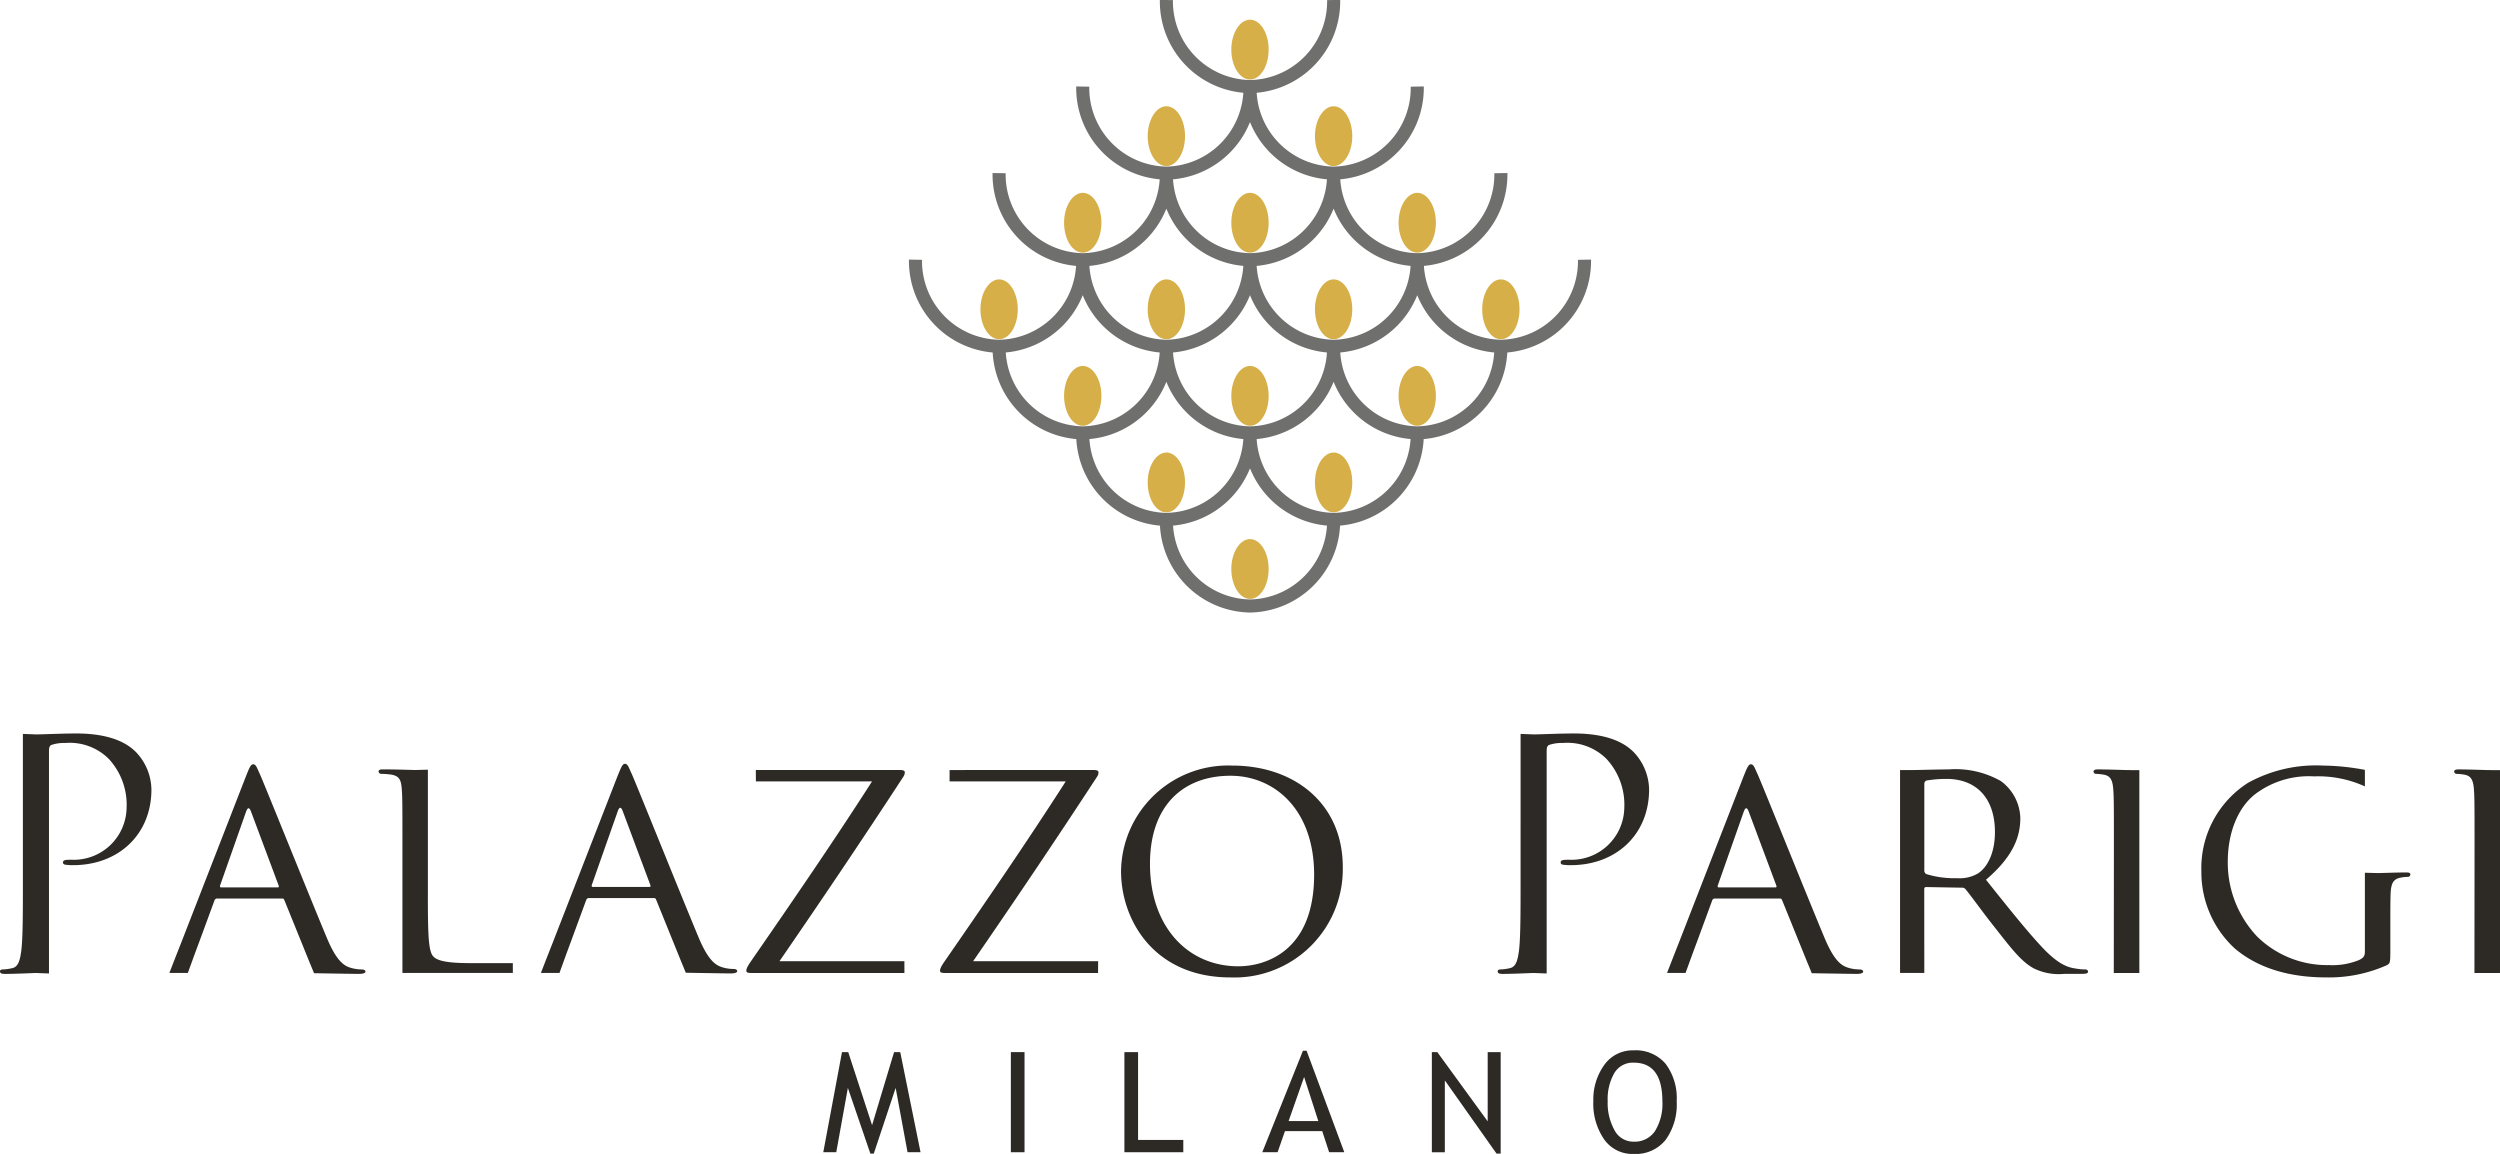 <?xml version="1.0" encoding="UTF-8"?> <svg xmlns="http://www.w3.org/2000/svg" width="270.808" height="125" viewBox="0 0 270.808 125"> <g id="Group_94" data-name="Group 94" transform="translate(-1098.552 171.113)"> <path id="Path_1" data-name="Path 1" d="M1224.9-114.848a9.223,9.223,0,0,0,9.059,9.378,9.221,9.221,0,0,0,9.058-9.378" fill="none" stroke="#6f6f6e" stroke-width="1.417"></path> <path id="Path_2" data-name="Path 2" d="M1215.839-124.226a9.223,9.223,0,0,0,9.058,9.378,9.222,9.222,0,0,0,9.059-9.378,9.222,9.222,0,0,0,9.058,9.378,9.222,9.222,0,0,0,9.059-9.378" fill="none" stroke="#6f6f6e" stroke-width="1.417"></path> <path id="Path_3" data-name="Path 3" d="M1206.779-133.6a9.223,9.223,0,0,0,9.06,9.378,9.221,9.221,0,0,0,9.057-9.378,9.223,9.223,0,0,0,9.06,9.378,9.221,9.221,0,0,0,9.057-9.378,9.223,9.223,0,0,0,9.06,9.378,9.221,9.221,0,0,0,9.058-9.378" fill="none" stroke="#6f6f6e" stroke-width="1.417"></path> <path id="Path_4" data-name="Path 4" d="M1197.721-142.981a9.224,9.224,0,0,0,9.058,9.379,9.223,9.223,0,0,0,9.059-9.379,9.225,9.225,0,0,0,9.06,9.379,9.223,9.223,0,0,0,9.057-9.379,9.225,9.225,0,0,0,9.06,9.379,9.224,9.224,0,0,0,9.058-9.379,9.224,9.224,0,0,0,9.059,9.379,9.224,9.224,0,0,0,9.058-9.379" fill="none" stroke="#6f6f6e" stroke-width="1.417"></path> <path id="Path_5" data-name="Path 5" d="M1206.779-152.359a9.224,9.224,0,0,0,9.06,9.379,9.221,9.221,0,0,0,9.057-9.379,9.224,9.224,0,0,0,9.06,9.379,9.221,9.221,0,0,0,9.057-9.379,9.224,9.224,0,0,0,9.06,9.379,9.222,9.222,0,0,0,9.058-9.379" fill="none" stroke="#6f6f6e" stroke-width="1.417"></path> <path id="Path_6" data-name="Path 6" d="M1215.839-161.737a9.224,9.224,0,0,0,9.058,9.379,9.223,9.223,0,0,0,9.059-9.379,9.223,9.223,0,0,0,9.058,9.379,9.223,9.223,0,0,0,9.059-9.379" fill="none" stroke="#6f6f6e" stroke-width="1.417"></path> <path id="Path_7" data-name="Path 7" d="M1224.9-171.113a9.224,9.224,0,0,0,9.059,9.379,9.222,9.222,0,0,0,9.058-9.379" fill="none" stroke="#6f6f6e" stroke-width="1.417"></path> <path id="Path_8" data-name="Path 8" d="M1233.955-106.234c-1.117,0-2.023-1.451-2.023-3.242s.934-3.242,2.023-3.242c1.116,0,2.022,1.452,2.022,3.242s-.906,3.242-2.022,3.242m-7.037-12.619c0-1.79-.905-3.242-2.022-3.242-1.09,0-2.023,1.452-2.023,3.242s.906,3.242,2.023,3.242,2.022-1.451,2.022-3.242m18.117,0c0-1.79-.905-3.242-2.023-3.242-1.088,0-2.021,1.452-2.021,3.242s.905,3.242,2.021,3.242,2.023-1.451,2.023-3.242m-27.175-9.378c0-1.79-.906-3.242-2.023-3.242-1.089,0-2.022,1.452-2.022,3.242s.906,3.242,2.022,3.242,2.023-1.451,2.023-3.242m18.117,0c0-1.79-.906-3.242-2.022-3.242-1.089,0-2.023,1.452-2.023,3.242s.906,3.242,2.023,3.242,2.022-1.451,2.022-3.242m18.116,0c0-1.79-.905-3.242-2.021-3.242-1.089,0-2.023,1.452-2.023,3.242s.907,3.242,2.023,3.242,2.021-1.451,2.021-3.242m-45.293-9.378c0-1.789-.9-3.24-2.022-3.24-1.089,0-2.022,1.451-2.022,3.24s.906,3.244,2.022,3.244,2.022-1.452,2.022-3.244m18.118,0c0-1.789-.905-3.24-2.022-3.24-1.09,0-2.023,1.451-2.023,3.24s.906,3.244,2.023,3.244,2.022-1.452,2.022-3.244m18.117,0c0-1.789-.905-3.24-2.023-3.24-1.088,0-2.021,1.451-2.021,3.24s.905,3.244,2.021,3.244,2.023-1.452,2.023-3.244m18.117,0c0-1.789-.9-3.24-2.022-3.24-1.089,0-2.022,1.451-2.022,3.24s.9,3.244,2.022,3.244,2.022-1.452,2.022-3.244m-45.292-9.376c0-1.791-.906-3.242-2.023-3.242-1.089,0-2.022,1.451-2.022,3.242s.906,3.242,2.022,3.242,2.023-1.452,2.023-3.242m18.117,0c0-1.791-.906-3.242-2.022-3.242-1.089,0-2.023,1.451-2.023,3.242s.906,3.242,2.023,3.242,2.022-1.452,2.022-3.242m18.116,0c0-1.791-.905-3.242-2.021-3.242-1.089,0-2.023,1.451-2.023,3.242s.907,3.242,2.023,3.242,2.021-1.452,2.021-3.242m-27.175-9.379c0-1.789-.905-3.24-2.022-3.24-1.09,0-2.023,1.451-2.023,3.24s.906,3.243,2.023,3.243,2.022-1.451,2.022-3.243m18.117,0c0-1.789-.905-3.24-2.023-3.24-1.088,0-2.021,1.451-2.021,3.24s.905,3.243,2.021,3.243,2.023-1.451,2.023-3.243m-9.058-9.376c0-1.791-.906-3.242-2.022-3.242-1.089,0-2.023,1.451-2.023,3.242s.906,3.242,2.023,3.242,2.022-1.451,2.022-3.242" fill="#d6af48"></path> <path id="Path_9" data-name="Path 9" d="M1101.032-81.672v-9.941c.735.026,1.311.052,1.447.052.759,0,2.757-.1,4.343-.1,4.308,0,5.857,1.447,6.409,1.965a5.984,5.984,0,0,1,1.723,4.1c0,4.894-3.584,8.2-8.477,8.2a5,5,0,0,1-.723-.035c-.173,0-.379-.068-.379-.241,0-.275.206-.311.929-.311a5.721,5.721,0,0,0,5.961-5.616,7.307,7.307,0,0,0-1.928-5.307,5.986,5.986,0,0,0-4.721-1.724,4.23,4.23,0,0,0-1.482.208c-.206.069-.277.31-.277.655v14.163c0,3.308,0,9.941,0,9.941-.788-.026-1.362-.052-1.448-.052-.1,0-2.274.1-3.307.1-.38,0-.551-.069-.551-.275,0-.1.068-.208.275-.208a5.314,5.314,0,0,0,1.034-.137c.69-.137.861-.9,1-1.9.172-1.447.172-4.169.172-7.477v-6.066" fill="#2d2a26"></path> <path id="Path_10" data-name="Path 10" d="M1125.258-87.185c.379-.965.517-1.138.724-1.138.31,0,.414.415.723,1.07.552,1.24,5.41,13.335,7.272,17.781,1.1,2.618,1.929,3,2.585,3.2a4.2,4.2,0,0,0,1.2.172c.172,0,.38.07.38.242s-.346.241-.69.241c-.448,0-4.854-.072-4.884-.075,0,0-.286-.719-.492-1.2l-2.722-6.719c-.069-.138-.1-.174-.276-.174h-6.995a.319.319,0,0,0-.31.242l-1.723,4.687c-.276.723-1.15,3.135-1.15,3.135H1116.9s.639-1.653,1.225-3.135l7.133-18.333m3.377,12.2c.138,0,.138-.067.1-.206l-3-8.029q-.257-.672-.516,0l-2.826,8.029c-.034.139,0,.206.1.206Z" fill="#2d2a26"></path> <path id="Path_11" data-name="Path 11" d="M1144.9-74.057c0,4.308.068,6.066.62,6.582.484.484,1.655.69,4.032.69,1.585,0,4.552,0,4.552,0v1.064h-11.96V-79.295c0-4.549,0-5.375-.068-6.306-.07-1-.241-1.482-1.241-1.619a9.632,9.632,0,0,0-1.034-.069.293.293,0,0,1-.241-.242c0-.172.138-.241.483-.241,1.378,0,3.273.069,3.445.069.071,0,.7-.017,1.413-.035v13.681" fill="#2d2a26"></path> <path id="Path_12" data-name="Path 12" d="M1165.527-87.236c.379-.965.517-1.137.724-1.137.31,0,.414.414.723,1.068.552,1.241,5.41,13.336,7.272,17.782,1.1,2.618,1.929,3,2.585,3.2a4.2,4.2,0,0,0,1.2.172c.172,0,.38.07.38.242s-.346.242-.69.242c-.448,0-4.854-.073-4.884-.076,0,0-.286-.717-.492-1.2l-2.722-6.72c-.069-.137-.1-.172-.276-.172h-6.995a.319.319,0,0,0-.31.241l-1.723,4.687c-.276.723-1.163,3.187-1.163,3.187h-2.012s.659-1.706,1.245-3.187l7.133-18.333m3.377,12.2c.138,0,.138-.069.1-.208l-3-8.028q-.257-.672-.516,0l-2.826,8.028c-.034.139,0,.208.1.208Z" fill="#2d2a26"></path> <path id="Path_13" data-name="Path 13" d="M1196.52-66.992l0,1.275h-16.57c-.346,0-.552-.034-.552-.241,0-.137.034-.344.413-.9,4.549-6.581,9.028-13.094,13.2-19.608h-12.58l-.005-1.235,15.515-.006c.447,0,.619.07.619.242a.839.839,0,0,1-.172.517c-4.411,6.754-8.821,13.3-13.4,19.952h13.543" fill="#2d2a26"></path> <path id="Path_14" data-name="Path 14" d="M1217.506-66.992l-.009,1.275h-16.565c-.346,0-.552-.034-.552-.241,0-.137.034-.344.413-.9,4.549-6.581,9.028-13.094,13.2-19.608h-12.58V-87.7l15.511-.006c.447,0,.619.07.619.242a.839.839,0,0,1-.172.517c-4.411,6.754-8.821,13.3-13.405,19.952h13.543" fill="#2d2a26"></path> <path id="Path_15" data-name="Path 15" d="M1232.014-88.184c6.823,0,11.993,4.17,11.993,10.992a11.737,11.737,0,0,1-12.165,11.957c-8.305,0-11.855-6.236-11.855-11.508a11.6,11.6,0,0,1,12.027-11.441m.689,21.743c2.723,0,8.2-1.446,8.2-9.924,0-7.029-4.273-10.716-9.063-10.716-5.066,0-8.718,3.17-8.718,9.546,0,6.822,4.1,11.094,9.579,11.094" fill="#2d2a26"></path> <path id="Path_16" data-name="Path 16" d="M1263.266-81.672v-9.941c.734.026,1.312.052,1.447.052.758,0,2.757-.1,4.342-.1,4.308,0,5.857,1.447,6.409,1.965a5.985,5.985,0,0,1,1.724,4.1c0,4.894-3.584,8.2-8.477,8.2a4.989,4.989,0,0,1-.723-.035c-.174,0-.38-.068-.38-.241,0-.275.206-.311.929-.311A5.721,5.721,0,0,0,1274.5-83.6a7.3,7.3,0,0,0-1.929-5.307,5.984,5.984,0,0,0-4.721-1.724,4.235,4.235,0,0,0-1.482.208c-.206.069-.276.31-.276.655v14.163c0,3.308,0,9.941,0,9.941-.789-.026-1.362-.052-1.448-.052-.1,0-2.274.1-3.308.1-.38,0-.551-.069-.551-.275,0-.1.068-.208.276-.208a5.3,5.3,0,0,0,1.033-.137c.69-.137.861-.9,1-1.9.172-1.447.172-4.169.172-7.477v-6.066" fill="#2d2a26"></path> <path id="Path_17" data-name="Path 17" d="M1287.493-87.185c.378-.965.516-1.138.724-1.138.309,0,.413.415.723,1.07.552,1.24,5.41,13.335,7.271,17.781,1.1,2.618,1.93,3,2.585,3.2A4.2,4.2,0,0,0,1300-66.1c.172,0,.379.07.379.242s-.345.241-.69.241c-.447,0-4.853-.072-4.884-.075,0,0-.285-.719-.491-1.2l-2.722-6.719c-.069-.138-.1-.174-.277-.174h-6.995a.319.319,0,0,0-.309.242l-1.724,4.687c-.275.723-1.15,3.135-1.15,3.135h-2.005s.64-1.653,1.226-3.135l7.133-18.333m3.377,12.2c.138,0,.138-.067.1-.206l-3-8.029q-.257-.672-.515,0l-2.826,8.029c-.034.139,0,.206.1.206Z" fill="#2d2a26"></path> <path id="Path_18" data-name="Path 18" d="M1304.38-87.7l1.481,0c.311,0,2.861-.069,3.791-.069A9.935,9.935,0,0,1,1315.3-86.5a5.135,5.135,0,0,1,2.1,4c0,2.172-.9,4.273-3.721,6.685,2.48,3.1,4.583,5.755,6.34,7.581,1.62,1.655,2.619,1.93,3.376,2.034a5.6,5.6,0,0,0,1.069.1.266.266,0,0,1,.275.24c0,.174-.172.242-.724.242h-1.894a6.112,6.112,0,0,1-3.239-.585c-1.31-.69-2.413-2.1-4.136-4.309-1.274-1.584-2.619-3.48-3.274-4.273a.467.467,0,0,0-.413-.171l-3.86-.069c-.138,0-.206.069-.206.24v.69l.006,8.373h-2.627l0-21.98M1307-76.814a.434.434,0,0,0,.206.381,10.352,10.352,0,0,0,3.343.447,3.934,3.934,0,0,0,2.274-.518c1.034-.689,1.827-2.238,1.827-4.479,0-3.653-2-5.755-5.238-5.755a13.087,13.087,0,0,0-2.171.173.376.376,0,0,0-.241.345Z" fill="#2d2a26"></path> <path id="Path_19" data-name="Path 19" d="M1330.293-65.717h-2.769l.012-13.577c0-4.549,0-5.376-.068-6.306-.07-1-.311-1.447-.965-1.585a5.526,5.526,0,0,0-.932-.1.259.259,0,0,1-.24-.242c0-.172.138-.241.483-.241,1,0,2.894.069,3.066.069.076,0,.778.015,1.413.008v21.977" fill="#2d2a26"></path> <path id="Path_20" data-name="Path 20" d="M1354.725-76.575c.769.019,1.39.037,1.48.037.139,0,2.034-.068,2.965-.068.344,0,.482.034.482.241a.292.292,0,0,1-.24.241,3.289,3.289,0,0,0-.759.071c-.826.135-1.069.584-1.138,1.618-.034.93-.034,1.792-.034,3.032v3.273c0,1.344-.034,1.38-.413,1.586a15.411,15.411,0,0,1-6.445,1.309c-2.308,0-6.616-.276-9.993-3.136a11.207,11.207,0,0,1-3.618-8.339,10.959,10.959,0,0,1,5.066-9.613,15.227,15.227,0,0,1,8.064-1.862,25.662,25.662,0,0,1,4.583.467v1.79a12.212,12.212,0,0,0-5.514-1.085,9.627,9.627,0,0,0-6.339,1.9c-1.758,1.344-3,3.962-3,7.375a11.66,11.66,0,0,0,3.206,8.1,10.828,10.828,0,0,0,7.752,3.067,7.609,7.609,0,0,0,3.274-.552c.38-.206.62-.344.62-.9v-8.549" fill="#2d2a26"></path> <path id="Path_21" data-name="Path 21" d="M1369.36-65.717h-2.769l.012-13.577c0-4.549,0-5.376-.068-6.306-.07-1-.311-1.447-.965-1.585a5.525,5.525,0,0,0-.932-.1.26.26,0,0,1-.24-.242c0-.172.138-.241.483-.241,1,0,2.894.069,3.066.069.076,0,.777.015,1.413.008v21.977" fill="#2d2a26"></path> <path id="Path_22" data-name="Path 22" d="M1196.86-46.3l-1.288-6.966-2.368,7.115h-.371l-2.436-7.115-1.259,6.966h-1.406l2.028-10.846h.674l2.584,7.915,2.384-7.915h.666l2.2,10.846Z" fill="#2d2a26"></path> <rect id="Rectangle_1" data-name="Rectangle 1" width="1.481" height="10.846" transform="translate(1208.051 -57.145)" fill="#2d2a26"></rect> <path id="Path_23" data-name="Path 23" d="M1220.351-46.3V-57.144h1.48v9.513h4.9V-46.3Z" fill="#2d2a26"></path> <path id="Path_24" data-name="Path 24" d="M1242.527-46.3l-.747-2.288h-4.035l-.8,2.288h-1.658l4.405-10.994h.393l4.086,10.994Zm-2.71-8.151-1.68,4.775h3.22Z" fill="#2d2a26"></path> <path id="Path_25" data-name="Path 25" d="M1260.662-46.15l-5.6-7.929v7.78h-1.407V-57.144h.591l5.457,7.5v-7.5h1.407V-46.15Z" fill="#2d2a26"></path> <path id="Path_26" data-name="Path 26" d="M1271.148-51.814a6.4,6.4,0,0,1,1.181-3.939,3.771,3.771,0,0,1,3.187-1.583,4.233,4.233,0,0,1,3.461,1.457,6.216,6.216,0,0,1,1.2,4.065,6.552,6.552,0,0,1-1.206,4.187,4.164,4.164,0,0,1-3.458,1.514,3.739,3.739,0,0,1-3.209-1.6,6.815,6.815,0,0,1-1.159-4.1m1.555,0a6.064,6.064,0,0,0,.736,3.116,2.3,2.3,0,0,0,2.077,1.253,2.637,2.637,0,0,0,2.314-1.149,5.594,5.594,0,0,0,.8-3.22q0-4.189-3.11-4.19a2.333,2.333,0,0,0-2.095,1.126,5.65,5.65,0,0,0-.718,3.064" fill="#2d2a26"></path> </g> </svg> 